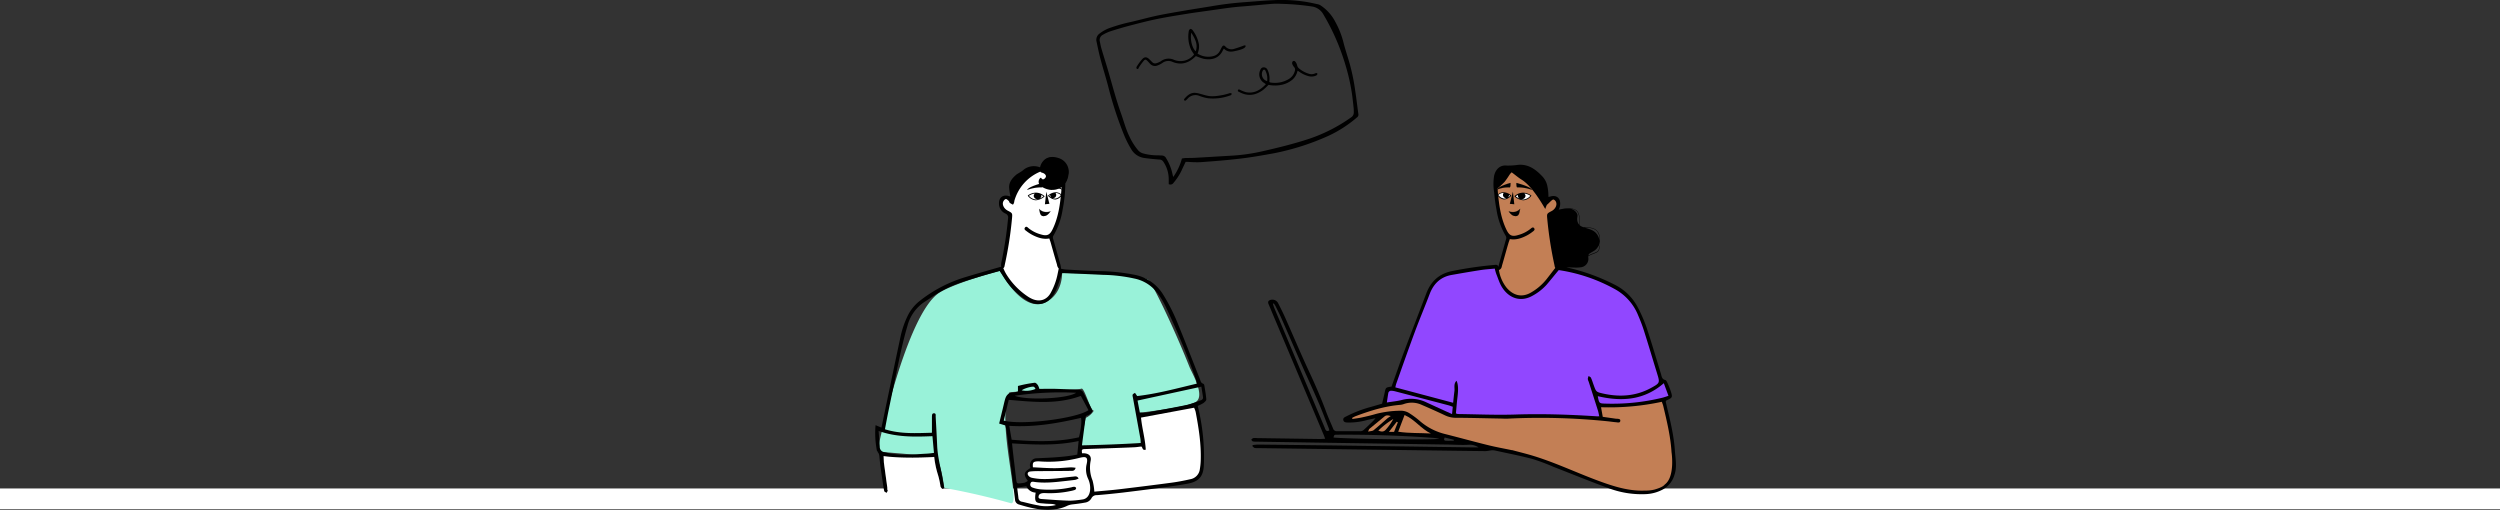 <svg xmlns="http://www.w3.org/2000/svg" viewBox="0 0 1209.37 246.61">
  <rect x="0" y="0" width="1209.37" height="246.61" fill="#333333" stroke="none"/>
  <g id="Layer_2" data-name="Layer 2">
    <g id="Layer_1-2" data-name="Layer 1">
      <line y1="241.29" x2="1209.37" y2="241.29" style="fill: none;stroke: #fff;stroke-miterlimit: 10;stroke-width: 10px"/>
      <g>
        <g id="Master_Character_Torso" data-name="Master/Character/Torso">
          <path id="Fill-1" d="M424.36,218.48s14-67.32,30.38-77.1c8.2-4.91,29-10.41,29-10.41s10.88,21.05,22.31,15.15c8.14-4.21,7.73-14,7.73-14s35.63,0,41.79,3.33c1.34.74,11.54,21.2,19.85,42.08,1.23,3.08,8.75,15.51,1.82,17.48-5.08,2.22-25.85,4.64-25.85,4.64s1.69,14,.47,14.69c-3.79,2.24-21.08,1.33-28.59,1.94-1.12.09,1-9.38,1.91-14.11a9.6,9.6,0,0,0,4-3.56c-1.49.84-4.58-11.42-6.08-10.59-1.18.65-33.69,1.2-34.86,1.84-6.51,14.37,6.14,55.07.7,53.55-18.14-5.08-32.18-7.38-32.18-7.38s-1.71-14.52-4.84-15c-6.6-1-27.56-2.56-27.56-2.56" style="fill: #99f2d9;fill-rule: evenodd"/>
          <g id="Head">
            <g id="Head_Pompadour" data-name="Head/Pompadour">
              <path id="Path" d="M516.69,84.37a10.38,10.38,0,0,1-1.3,3.85q0-.85-.06-1.71a8.93,8.93,0,0,0,1.09-5.59,7.59,7.59,0,0,1,.27,3.45" style="fill-rule: evenodd"/>
              <path id="Path-2" data-name="Path" d="M508.34,91.7c-1.93-.2-4.92-1.36-5.53-3a2,2,0,0,1,.31-1.87A2.89,2.89,0,0,0,504.26,90a7.77,7.77,0,0,0,8.26.05,7.57,7.57,0,0,0,1.07-1c0,.41,0,.83,0,1.24a7.36,7.36,0,0,1-5.22,1.41" style="fill-rule: evenodd"/>
              <path id="Path-3" data-name="Path" d="M505.64,77.28a5.65,5.65,0,0,1,3.91-1.11c-2.13.09-4.47,1.2-6,4.39a6.3,6.3,0,0,1,2.11-3.28" style="fill-rule: evenodd"/>
              <path id="Path-4" data-name="Path" d="M516.39,80.81s0-.1,0-.15,0,.1,0,.15" style="fill-rule: evenodd"/>
              <path d="M583.55,193.23c-.17-2.36-.61-4.69-1-7a1,1,0,0,0-.6-.66c-1.08-.36-1.18-1.33-1.51-2.18-3.38-8.53-6.68-17.1-10.18-25.6a92,92,0,0,0-7.73-15.52A20.75,20.75,0,0,0,549.22,133a95,95,0,0,0-18-1.86c-5.17-.17-10.34-.46-15.51-.76a15.94,15.94,0,0,1-2.45-.39,12.44,12.44,0,0,0-.27-1.88c-1.06-3.86-2.19-7.71-3.24-11.58-.23-.84-.72-1.67-.11-2.64a35.21,35.21,0,0,0,4.42-12.58,65.9,65.9,0,0,0,1.28-12.59,10.27,10.27,0,0,0,1.54-4.28,6.92,6.92,0,0,0-4.53-7.89c-2.86-1-5.19-.76-6.91.58a6.72,6.72,0,0,0-2.3,3.75l-.23,0a8,8,0,0,0-6.79.58c-.9.5-1.4,1.14-2.29,1.65l-2,1.22c-2,1.67-3.66,3.57-3.67,6.19a28.22,28.22,0,0,0,.65,4.49,4.17,4.17,0,0,1-.71-.13c-2.81-.93-4.95.65-4.84,3.6a5.21,5.21,0,0,0,3.08,4.81,2,2,0,0,1,1.31,2.32,182.78,182.78,0,0,1-3.32,21.7,7.25,7.25,0,0,0,0,1.75,7.93,7.93,0,0,0-1.07.25c-5.49,1.58-11,3.15-16.45,4.81A66.09,66.09,0,0,0,445,145.5a20.8,20.8,0,0,0-5.82,7.09,44.48,44.48,0,0,0-3.64,10.72c-2.82,13.2-5.55,26.42-8.32,39.64-.26,1.25-.53,2.49-.83,3.91l-2.84-1.19a43.82,43.82,0,0,0,.71,12.61.34.34,0,0,0,.12.2c1.1,1,1,2.21,1.14,3.54.31,3.45.87,6.87,1.36,10.31.25,1.75.49,3.51.87,5.24.08.35.76.57,1.17.85.18-.44.56-.91.5-1.32-.54-4.21-1.19-8.4-1.74-12.6-.16-1.2-.14-2.41-.22-3.89,8.28,1.93,16.35.68,24.48.43.29,1.8.49,3.4.84,5,.39,1.79,1,3.54,1.39,5.32.33,1.35.53,2.73.83,4.08.21,1,.76,1.29,1.78.62-.23-1.25-.48-2.52-.69-3.8-.91-5.55-2.5-11-2.74-16.65-.19-4.71-.48-9.4-.72-14.11,0-.66.2-1.57-.81-1.57s-.94.89-1,1.58c0,1.31,0,2.62,0,3.93s0,2.42,0,3.9c-7.71.2-15.23.67-22.73-1.68.53-2.8,1-5.37,1.51-7.92,2-9.6,3.94-19.2,6-28.77,1-4.59,2.14-9.17,3.47-13.67a19.9,19.9,0,0,1,8.5-11.49c2.73-1.74,5.39-3.62,8.22-5.19,5.57-3.1,11.68-4.83,17.73-6.68,3.31-1,6.66-1.89,10.06-2.85l.95,1.41c.94,1.42,1.8,2.89,2.83,4.24a34.25,34.25,0,0,0,9.74,8.8c5,3,10,1.6,12.86-3.4a23.12,23.12,0,0,0,1.63-3.58c.77-2.08,1.43-4.21,2.16-6.41a10.61,10.61,0,0,1,1.12-.05c6.18.28,12.35.55,18.53.85a78.12,78.12,0,0,1,15.39,1.8,18.53,18.53,0,0,1,9.44,5.1,33,33,0,0,1,5.43,8,364.64,364.64,0,0,1,15,36.09,10.62,10.62,0,0,1,.28,1.65c-9.65,2.29-19.09,4.89-28.83,6l-1.06-1.55c-1.33.78-1.33.78-1,2.33q1.81,9.9,3.61,19.81c.11.58.1,1.17.17,2.12-9.47.59-18.77.92-28.44,1.14.65-5,1.26-9.58,1.87-14.18,1.4-.56,2.77-1,3.24-2.56-1.52-3-3-6.07-4.6-9.05a2.3,2.3,0,0,0-1.63-1q-5.66-.37-11.32-.54c-2.68-.08-5.38,0-8.17,0a7.17,7.17,0,0,0-.71-1.79c-.37-.52-1-1.21-1.53-1.17a58.89,58.89,0,0,0-8.11,1.57v2.64a15.31,15.31,0,0,1-2.54.55c-2.27.1-3.23,1.54-3.75,3.46-.35,1.26-.62,2.55-.93,3.82-.62,2.54-1.23,5.07-1.87,7.7l3,.92c.21,1,.49,2,.62,3,1,7.89,1.93,15.78,2.9,23.67.38,3.06.8,6.12,1.16,9.18a2.52,2.52,0,0,0,1.86,2.38c5.64,1.72,11.35,3.12,17.31,2.36a18.8,18.8,0,0,0,5.74-1.56,8.15,8.15,0,0,1,2.75-.83c2.07-.24,4.14-.48,6.18-.88A4.15,4.15,0,0,0,528,241a2.71,2.71,0,0,1,2.62-1.47q6.24-.51,12.45-1.24,8.29-1,16.55-2.08c5-.68,10-1.32,14.89-2.23,5.35-1,7.54-3.37,7.84-8.76a94.6,94.6,0,0,0-.21-12,102.32,102.32,0,0,0-2.74-16.86,20.59,20.59,0,0,0,2.74-1.37C582.75,194.5,583.59,193.77,583.55,193.23ZM451.07,211c.25,2.73.48,5.29.73,8.09-1.24.14-2.15.29-3.07.34-5.31.27-10.62.84-15.94.25a40.12,40.12,0,0,1-5.2-1,2.49,2.49,0,0,1-2-2.46c-.14-2.45-.35-4.89-.56-7.75C433.62,211.52,442.21,211.36,451.07,211Zm49.06-23.87c.33.11.53.61.81,1a11.14,11.14,0,0,1-6.7.7C495.41,187.87,499.22,186.79,500.13,187.11ZM520.57,190c-3.87,2.83-23.68,3.81-29.72,1.45A150.84,150.84,0,0,1,520.57,190Zm-35,13.42c.79-3.26,1.57-6.52,2.4-10,11.77,1,23.32,2.36,34.89-1.91l3.68,6.91C520.54,202.54,493.94,205.78,485.58,203.46Zm2.66,2.58c11.92.76,23.36-1.21,34.71-3.87.39,1.69,0,5.5-1,9.41-10.78,2.44-21.56,2.07-32.55,1.18C489,210.57,488.65,208.47,488.24,206Zm3.38,26.17q-.78-6.44-1.53-12.87c-.17-1.5-.32-3-.51-4.81,10.95.65,21.44,1.16,32.21-1.14-.23,2.31-.43,4.32-.64,6.55-7.2,1.53-18.12,1.64-20.21,1.83a3.33,3.33,0,0,0-2.43,4.62c-2.6,1.82-4,2.54-1.28,6.29a7.92,7.92,0,0,1-1.46.82,11.78,11.78,0,0,1-2.06.32C492.08,234,491.81,233.81,491.62,232.21Zm10.89,12.34c-2.73-.41-5.41-1.19-8.1-1.8a1.94,1.94,0,0,1-1.74-1.84c-.16-1.59-.39-3.18-.61-5l4.45-.63A5.17,5.17,0,0,0,501,238.3c-.86,5.51.59,4.92,4.43,5.3,1.23.12,2.47.11,3.7.21a4.57,4.57,0,0,1,1.68.5A19.53,19.53,0,0,1,502.51,244.55Zm78.29-50.86a52.14,52.14,0,0,1-6.56,2.21c-6.55,1.36-13.14,2.53-19.72,3.73a19.71,19.71,0,0,1-3.11,0q-.58-3-1.11-5.82l30.86-6.72c.29,1.78.57,3.42.8,5.07C582.08,193,581.48,193.45,580.8,193.69Z" style="fill-rule: evenodd"/>
            </g>
          </g>
        </g>
        <g id="Master_Character_Torso-2" data-name="Master/Character/Torso">
          <path d="M810.23,218.08c-.52-7.89-2.49-15.52-4.31-23.17a5.35,5.35,0,0,1-.09-.85c.15-.17.23-.33.36-.38,2.91-1.32,3-1.43,2-4.54a42.18,42.18,0,0,0-1.64-4.07c-.21-.48-.56-1.15-1-1.25-1.53-.35-1.7-1.56-2-2.73-2.33-7.59-4.55-15.23-7.07-22.76A69.09,69.09,0,0,0,791.91,148a25.33,25.33,0,0,0-11.19-10.46,97,97,0,0,0-23-8.22c1.44,0,2.89.1,4.33.12a14.26,14.26,0,0,0,2.53-.13,4.11,4.11,0,0,0,3.74-4.87,2.87,2.87,0,0,1,0-.41,7.76,7.76,0,0,1,2.24-1.12,15.28,15.28,0,0,0,2-.89c1.7-1,1.09-3.18,1-3.51.14-.42,1.26-4-.75-6.59-1.47-1.9-4.17-1.94-6.14-2l-.69,0a6.23,6.23,0,0,1-1.78-.92,8.12,8.12,0,0,1,0-1.39,8.79,8.79,0,0,0-.78-4.88c-.78-1.43-2.54-2.06-5.23-1.93a7.69,7.69,0,0,0-2,.2c-.6.1-1.22.21-1.88.36l-.34.08a5.73,5.73,0,0,0,.77-2.75c.11-3-2-4.53-4.84-3.6-.2.06-.42.07-.86.15a23.2,23.2,0,0,0-.44-4.87,9.5,9.5,0,0,0-2.54-5.08c-3.3-3.5-6.88-6-11.74-5.54a32.76,32.76,0,0,1-5.51.34c-3.12-.32-5.23,1.73-6,4.77a24.37,24.37,0,0,0,0,8.28h0a74.07,74.07,0,0,0,1.13,8.35,35.08,35.08,0,0,0,4.42,12.58c.61,1,.12,1.8-.11,2.65-1.05,3.86-2.18,7.71-3.24,11.58a5.6,5.6,0,0,0-.16.87c-.28-1-.67-1.18-2-1a184.38,184.38,0,0,0-20.61,3c-6.21,1.34-10.07,5-12.26,10.74-3.55,9.38-7.2,18.72-10.72,28.11-2.12,5.63-4.07,11.33-6.11,17-2.82.41-2.79.42-3.31,2.88-.39,1.8-.84,3.59-1.26,5.38l-5.1,1.48a60.34,60.34,0,0,0-11.89,4.5c-.79.43-1.93.72-1.78,1.86.17,1.3,1.39,1.23,2.39,1.29a33.78,33.78,0,0,0,9.37-1.28c1.11-.25,2.23-.48,3.84-.83-.6.7-.85,1-1.14,1.32-1.55,1.5-3.08,3-4.68,4.45a2.35,2.35,0,0,1-1.43.53c-3.78,0-7.57,0-11.36,0a1.82,1.82,0,0,1-1.92-1.3c-1.08-2.65-2.3-5.24-3.29-7.91-2.49-6.74-5.35-13.3-8.4-19.81-4-8.59-7.68-17.36-11.53-26-1.07-2.4-2.25-4.74-3.45-7.08a3.13,3.13,0,0,0-4.15-1.19c-.73.44-.7,1.09-.39,1.82.92,2.13,1.79,4.27,2.69,6.41q12,28.37,23.93,56.74c.24.55.43,1.13.76,2-1,0-1.79.1-2.59.09l-30.36-.44a7.6,7.6,0,0,0-1.85,0c-.36.09-.64.53-1,.81.3.28.55.74.89.81a10.25,10.25,0,0,0,2.08.11l30.83.48,61.21.91c3.4.05,6.81.3,10.19.1a7.56,7.56,0,0,1,4.81,1.29h-2.38q-28.63-.41-57.27-.81-23.52-.32-47.06-.57a22.55,22.55,0,0,0-2.58.26l-.12.54c.37.29.7.73,1.12.84a8,8,0,0,0,1.84.08l79.53,1.06c10.05.13,20.1.28,30.14.39,1.06,0,2.11-.31,3.17-.4a5.69,5.69,0,0,1,1.59.12c6,1.32,12.1,2.49,18.07,4.07a97.37,97.37,0,0,1,10.17,3.8c8.78,3.41,17.51,7,26.34,10.21a45.21,45.21,0,0,0,18.4,3,18.92,18.92,0,0,0,8.19-2.26,11.73,11.73,0,0,0,5.59-7C811.36,225.81,810.49,222,810.23,218.08Zm-37.75-96.31a14.26,14.26,0,0,1-2,.87,10.08,10.08,0,0,0-2.13,1,1.57,1.57,0,0,1,.85-1.16c.66-.4,1.34-.76,2-1.19a5.56,5.56,0,0,0,2.17-2.66C773.53,119.16,773.9,121,772.48,121.77Zm.17-9.75a6.38,6.38,0,0,1,1.07,4.69,6.11,6.11,0,0,0-1.64-3.93c-1.38-1.56-3.48-2-5.32-2.62C768.68,110.19,771.26,110.24,772.65,112Zm-9.4-9.19a8.54,8.54,0,0,1,.75,4.75,9.19,9.19,0,0,0,0,1.15,3,3,0,0,1-.77-1.19c-.82-2.4.52-2.94-.6-4.62a4.53,4.53,0,0,0-2.63-1.87A3.9,3.9,0,0,1,763.25,102.83Zm-122.46,104q-12.22-29-24.42-58c-.25-.6-.4-1.24-.6-1.85l.36-.21A6.57,6.57,0,0,1,617,148c1,2.07,2.09,4.13,3,6.25,3.54,8,7,16.1,10.56,24.14,2.43,5.5,5,10.94,7.34,16.46,1.73,4,3.25,8.16,4.86,12.25a10.26,10.26,0,0,1,.31,1.1C641.49,209.07,641.19,207.81,640.79,206.87Zm4.28,4.75c.38-1.26.38-1.28,1.77-1.29q23.17-.15,46.29,1.51c1,.07,2.1.28,3.15.42C693.48,213.05,647.1,212.18,645.07,211.62Zm58.15,1.61c-1.28,0-2.56.08-3.83,0-1-.08-.93-.72-.52-1.55l4.41,1.1Z" style="fill-rule: evenodd"/>
        </g>
        <path d="M800.35,236.83a17.76,17.76,0,0,1-4.54.49c-6.77.3-13.15-1.42-19.46-3.61-11.74-4.07-22.9-9.62-34.8-13.24-3.3-1-6.66-1.81-10-2.71l-.23,0c-3.85-.8-7.72-1.49-11.54-2.44-6.89-1.7-13.73-3.59-20.61-5.33a29.14,29.14,0,0,1-12.43-6.42,42.37,42.37,0,0,0-4.82-3.58,7.57,7.57,0,0,0-4.61-1.3,49.5,49.5,0,0,0-11.67,1.54c-2.29.69-4.62,1.22-7,1.74-1.46.32-3,.48-4.42.71,0-.17-.1-.33-.14-.5a13.23,13.23,0,0,1,1.54-.8c7.09-2.68,14.28-4.94,21.89-5.55a7.58,7.58,0,0,0,1.55-.36,11.42,11.42,0,0,1,8.16.15c3.9,1.68,7.78,3.4,11.61,5.21a12.22,12.22,0,0,0,5.32,1.28c6.88,0,13.75.22,20.63.34,1.6,0,3.2.14,4.8.06a319.93,319.93,0,0,1,48.15,1.29c1.38.14,2.75.36,4.14.47.71.06,1.78.43,1.94-.62s-.9-1-1.64-1.1l-.46,0-6.38-.91L774.5,197a121,121,0,0,0,29.41-2.63c.29.85.54,1.41.68,2,1.73,7.36,3.54,14.7,4,22.28,0,0,1.87,12-3.29,15.76C804.35,235.68,801.26,236.56,800.35,236.83Z" style="fill: #c37f55;fill-rule: evenodd"/>
        <g id="Speech_Dialog_Bubble" data-name="Speech/Dialog Bubble">
          <g id="Group-10">
            <path id="Fill-1-2" data-name="Fill-1" d="M571.79,76.66c.66-.08,1.31-.21,2-.24,1.42,0,2.86,0,4.28-.08,5.7-.31,11.39-.68,17.09-1a89.59,89.59,0,0,0,15.74-2.21c7.56-1.72,15.08-3.57,22.45-6a77.75,77.75,0,0,0,20.26-10.36,2.75,2.75,0,0,0,1.28-2.46c0-.85,0-1.7-.12-2.54-.19-1.86-.41-3.71-.64-5.56A96,96,0,0,0,651,31.92a107.26,107.26,0,0,0-10.85-25,7.51,7.51,0,0,0-5.5-3.78,122.23,122.23,0,0,0-15-1.29,35.25,35.25,0,0,0-4.82.06c-4.71.37-9.41.88-14.12,1.23-5.34.39-10.62,1.28-15.91,2-3.4.49-6.81.92-10.19,1.47-5.06.82-10.13,1.61-15.14,2.64-4.45.91-8.85,2.08-13.25,3.22-3.1.82-6.17,1.74-9.22,2.72a20.25,20.25,0,0,0-3.5,1.64,2.82,2.82,0,0,0-1.44,3.29c.24,1.18.45,2.37.79,3.51,1.06,3.59,2.2,7.15,3.25,10.73,2,6.87,3.79,13.81,6.21,20.56,1.32,3.69,2.28,7.49,4,11a29.44,29.44,0,0,0,4,6.47A5.09,5.09,0,0,0,553,74.22a25.83,25.83,0,0,0,7,.92c.66,0,1.33.07,2,.08a2.35,2.35,0,0,1,2.13,1.35,23.83,23.83,0,0,1,3.09,7.78,12.1,12.1,0,0,0,.34,1.25,27.3,27.3,0,0,0,4.19-8.94m1.82,1.6c-.74,1.56-1.43,2.95-2.06,4.37a27.52,27.52,0,0,1-3.89,5.9,1.72,1.72,0,0,1-2.25.54c0-.81,0-1.64,0-2.47a15.06,15.06,0,0,0-2.64-8.41,2.22,2.22,0,0,0-1.88-1c-2.44-.2-4.88-.42-7.3-.77a8.63,8.63,0,0,1-6.4-4.39,49.2,49.2,0,0,1-3.09-6,177.91,177.91,0,0,1-7.83-23.68c-1.18-4.61-2.64-9.15-3.86-13.75-.77-2.92-1.38-5.89-2-8.85A3.7,3.7,0,0,1,532,16.18a17.33,17.33,0,0,1,5.41-2.85,79.1,79.1,0,0,1,9.91-2.76c3.94-.92,7.84-2,11.81-2.88,4.66-1,9.37-1.77,14.06-2.58,4.26-.73,8.54-1.37,12.8-2.08a162,162,0,0,1,16.45-2C606.84.71,611.28.3,615.73.1a76.51,76.51,0,0,1,16,.79c2,.34,4,.78,6,1.22a4.5,4.5,0,0,1,1.27.61,21.17,21.17,0,0,1,7,7.94,41.27,41.27,0,0,1,4,10.28c.86,3.36,2,6.65,2.94,10a98.6,98.6,0,0,1,2.64,12.94c.59,3.78,1,7.58,1.54,11.37a1.58,1.58,0,0,1-.73,1.58,59,59,0,0,1-13.65,8.83,120.33,120.33,0,0,1-26.41,8.47c-5.52,1-11.06,2-16.63,2.63-6.37.76-12.78,1.24-19.18,1.71a54.73,54.73,0,0,1-6-.18c-.31,0-.62,0-.91,0" style="fill-rule: evenodd"/>
            <path id="Fill-4" d="M576.27,15.81c-.63,3.28.42,7.52,2.18,9,1.13-3.39-.33-6.07-2.18-9m3,10.09A9.54,9.54,0,0,0,587.39,27a4.82,4.82,0,0,0,2.75-2.42c.31-.58.58-1.2.91-1.77.51-.88,1.05-1.05,1.7-.33a4,4,0,0,0,4.42,1.1c1.37-.4,2.73-.87,4.07-1.36.46-.16.86-.46,1.41-.05-.29,1-1.17,1.3-1.9,1.63a20.78,20.78,0,0,1-3.1.84c-2,.51-3.93.62-5.56-1.12a4.91,4.91,0,0,0-.48.7c-1.86,4.21-5.77,5-9.54,4.18a31.87,31.87,0,0,1-3.55-1.26c-.09.08-.32.26-.54.47-3.08,2.94-6.63,4-10.72,2.35a4.82,4.82,0,0,0-5,.53,10.33,10.33,0,0,1-2.39,1.21,3.13,3.13,0,0,1-3.46-.79c-.48-.47-.9-1-1.38-1.46-.73-.73-1.09-.81-1.79,0a34.44,34.44,0,0,0-2.21,3c-.26.36-.28,1.14-.93.88s-.32-1-.06-1.36a24.76,24.76,0,0,1,2.54-3.39c1.13-1.19,2.19-1.09,3.38.06.48.46.94.95,1.42,1.41a1.86,1.86,0,0,0,2.09.5,9,9,0,0,0,2.07-.92,6.26,6.26,0,0,1,6.47-.66,8.34,8.34,0,0,0,9.23-2.14,4.69,4.69,0,0,0,.39-.54,19.33,19.33,0,0,1-1.32-2A15.27,15.27,0,0,1,575.08,15a1.47,1.47,0,0,1,.74-1c.21-.1.78.19,1,.46A16.29,16.29,0,0,1,580,21.59a8.91,8.91,0,0,1-.67,4.31" style="fill-rule: evenodd"/>
            <path id="Fill-6" d="M613,39.26a13.71,13.71,0,0,0,0-2.33,10.05,10.05,0,0,0-.81-2.65c-.4-.84-1-.76-1.42.07A3.52,3.52,0,0,0,613,39.26m14.68-5a8.08,8.08,0,0,1-2.27,4.09A11.72,11.72,0,0,1,620.14,41a15.66,15.66,0,0,1-6.5.05,31.51,31.51,0,0,1-2.55,2.4c-3.56,2.67-7.36,3.31-11.41,1.15-.4-.21-1.1-.34-.81-1s.85-.19,1.28,0a18.6,18.6,0,0,0,2.6,1c3.92.76,6.91-1,9.63-3.88l-1.26-.87A4.79,4.79,0,0,1,609.6,34c.29-.74.72-1.37,1.59-1.42a2,2,0,0,1,2,1.25,9.55,9.55,0,0,1,.94,4.55c0,.4-.06.8-.09,1.23.16.11.29.26.45.28a12.92,12.92,0,0,0,9-1.68,6.36,6.36,0,0,0,2.92-4,1.78,1.78,0,0,0-.37-1.73,4.89,4.89,0,0,1-.94-1.6,1.38,1.38,0,0,1,.25-1.19.83.83,0,0,1,1.28.18,4,4,0,0,1,.83,1.62,2.7,2.7,0,0,0,1.1,1.74,13.09,13.09,0,0,0,4.79,2.5,4,4,0,0,0,2.59-.12c.12-.05.24-.12.37-.16.39-.11.87-.24,1,.29,0,.21-.28.64-.54.77a5.48,5.48,0,0,1-4,.26,13.45,13.45,0,0,1-4.27-2.08c-.25-.18-.52-.3-.85-.49" style="fill-rule: evenodd"/>
            <path id="Fill-8" d="M573.25,48.76c-.5-.22-.62-.62-.28-1,1.29-1.48,2.71-2.82,4.88-2.86a9.81,9.81,0,0,1,2.44.41c1.27.31,2.5.75,3.78,1,2.5.55,5,.08,7.43-.34a32.5,32.5,0,0,0,3.15-.83c.17,0,.35-.16.5-.12a4.44,4.44,0,0,1,.76.3,2,2,0,0,1-.34.62,2.82,2.82,0,0,1-.83.36,23.89,23.89,0,0,1-10.2,1.25,20.08,20.08,0,0,1-4.16-1.09,5,5,0,0,0-5.92,1.34c-.29.31-.62.59-.94.87-.06,0-.16,0-.27.06" style="fill-rule: evenodd"/>
          </g>
        </g>
        <path d="M726.65,128.27c1.05-3.55,2-7.11,3.06-10.67.17-.59.4-1.16.66-1.94,2.93.54,5.6-.4,8.16-1.7a19.76,19.76,0,0,0,2.9-1.89c.54-.39,1.27-.94.7-1.69s-1.24-.11-1.74.31a16.21,16.21,0,0,1-5.94,3c-2.92.9-4.29.3-5.61-2.36-2.85-5.79-3.67-12.06-4.26-18.37-.05-.6-.09-1.21-.12-1.81A44.85,44.85,0,0,0,727.81,88c2.19-2.78,2.2-3.51,3.45-4.64,1.78,1.28,3.08,2.47,4.9,3.6,5.4,3.36,10.7,13.13,11.36,14.14.32-1,.55-1.48.77-2,.56-.43,1.58-1.5,1.82-1.71.42-.38,1-.94,1.41-.87a2.11,2.11,0,0,1,1.21,1.22c.63,1.5-.4,3.46-2.16,4.37-2.29,1.19-2.31,1.26-2.1,3.64a185.3,185.3,0,0,0,3.52,22.6,3.35,3.35,0,0,0,.37,1.27l-.22.27c-1.37,1.77-2.73,3.55-4.11,5.31a26.45,26.45,0,0,1-7.16,6.16c-4.73,2.9-9,1.47-12.14-2.28a18.32,18.32,0,0,1-3.63-8.45C726.44,130.09,726.42,129.07,726.65,128.27Z" style="fill: #c37f55;fill-rule: evenodd"/>
        <g id="Face">
          <g id="Face_Happy" data-name="Face/Happy">
            <polygon id="Fill-1-3" data-name="Fill-1" points="731.86 92.77 730.38 98.6 732.53 98.82 731.86 92.77" style="fill-rule: evenodd"/>
            <g id="Group-22">
              <path id="Fill-2" d="M731.85,92.82l.67,6-2.13-.22Zm.68,6h0l-.67-6.06h0l-1.48,5.84h0l2.15.22Z" style="fill-rule: evenodd"/>
              <path id="Fill-4-2" data-name="Fill-4" d="M733.56,88.48s-.09,1.79.31,2.16a19.15,19.15,0,0,1,7.28,1.26c-.74-1.71-7.59-3.42-7.59-3.42" style="fill-rule: evenodd"/>
              <path id="Fill-6-2" data-name="Fill-6" d="M733.57,88.49c.16,0,1.8.46,3.5,1.07,2.34.83,3.74,1.63,4.06,2.32a19.1,19.1,0,0,0-7.26-1.25c-.37-.36-.31-2-.3-2.14m7.58,3.42h0c-.31-.71-1.68-1.51-4.08-2.36-1.79-.64-3.5-1.07-3.52-1.07h0c0,.07-.09,1.79.31,2.17h0a19.13,19.13,0,0,1,7.27,1.26h0" style="fill-rule: evenodd"/>
              <path id="Fill-11" d="M724.42,94.21A4.47,4.47,0,0,1,727.15,93h0A5.81,5.81,0,0,1,731,94.53a.23.23,0,0,1,0,.29,8,8,0,0,1-1.1.87,4.18,4.18,0,0,1-2.28.79h-.2a4.4,4.4,0,0,1-3-2,.21.21,0,0,1,0-.26" style="fill-rule: evenodd"/>
              <path id="Fill-13" d="M730.71,88.48s.09,1.79-.31,2.16a14.1,14.1,0,0,0-6.21,1.08c.73-1.71,6.52-3.24,6.52-3.24" style="fill-rule: evenodd"/>
              <path id="Fill-15" d="M729.57,90.59a14.68,14.68,0,0,0-5.36,1.11c.32-.69,1.53-1.46,3.52-2.23,1.44-.56,2.82-.94,3-1,0,.16.07,1.78-.3,2.14a7.33,7.33,0,0,0-.83,0m-5.38,1.15h0a14,14,0,0,1,6.21-1.08h0a2,2,0,0,0,.3-1.23c0-.49,0-.94,0-.94h0a30.14,30.14,0,0,0-3,1c-1.4.55-3.16,1.38-3.54,2.27h0" style="fill-rule: evenodd"/>
              <path id="Fill-18" d="M735.38,101a4.85,4.85,0,0,1-5.59,1.18s1.11,1.88,2.45,2.23c2.77.72,2.64-1.45,3.14-3.41" style="fill-rule: evenodd"/>
              <path id="Fill-20" d="M735.37,101q-.12.47-.21.93c-.2,1-.39,1.94-1,2.35a2.4,2.4,0,0,1-1.87.09,5.27,5.27,0,0,1-2.42-2.2,4.8,4.8,0,0,0,2.33.4,4.73,4.73,0,0,0,3.22-1.57m-2.16,3.53a1.73,1.73,0,0,0,.91-.23c.67-.42.86-1.37,1.06-2.37.07-.31.13-.64.21-1,0,0,0,0,0,0h0a4.73,4.73,0,0,1-3.23,1.59,4.81,4.81,0,0,1-2.35-.41h0s1.12,1.89,2.45,2.24a4,4,0,0,0,1,.14" style="fill-rule: evenodd"/>
            </g>
          </g>
        </g>
        <path id="Fill-9" d="M740.72,94.5a.2.2,0,0,1,0,.28,5.36,5.36,0,0,1-3.63,2.11h-.24a7.18,7.18,0,0,1-4.09-1.75.18.18,0,0,1-.07-.15.27.27,0,0,1,0-.15,6.23,6.23,0,0,1,4.31-1.65,7,7,0,0,1,3.63,1.3" style="fill-rule: evenodd"/>
        <path d="M734.32,94.27a5.61,5.61,0,0,0-1.07.72,8.52,8.52,0,0,0,2.09,1.19,1.62,1.62,0,0,1-1.06-1.46,2.42,2.42,0,0,1,0-.45" style="fill: #fff;fill-rule: evenodd"/>
        <path d="M737.1,96.48a4.91,4.91,0,0,0,3.2-1.77,6.72,6.72,0,0,0-2.88-1.08,1.9,1.9,0,0,1,.55,1.09,1.74,1.74,0,0,1-1.85,1.61,2.2,2.2,0,0,1-.58-.08,4.35,4.35,0,0,0,1.56.23" style="fill: #fff;fill-rule: evenodd"/>
        <path d="M730.51,94.68a5.61,5.61,0,0,0-.48-.37,2,2,0,0,1-.42,1,1.89,1.89,0,0,1-.2.2,7.28,7.28,0,0,0,1.1-.81" style="fill: #fff;fill-rule: evenodd"/>
        <path d="M727.41,96.07a3.07,3.07,0,0,0,1.37-.26l-.22,0a1.49,1.49,0,0,1-1.49-1.49,1.53,1.53,0,0,1,.35-1h-.27a4,4,0,0,0-2.32,1,3.9,3.9,0,0,0,2.58,1.68" style="fill: #fff;fill-rule: evenodd"/>
        <path d="M662.4,207.5c2.48-2.06,5-4.14,7.47-6.15.65-.52,1.47-.55,2.92-.09-.83.56-1.3.82-1.7,1.16-2.21,1.91-4.35,3.89-6.62,5.71-.53.43-1.46.38-2.67.65C662.21,207.9,662.25,207.63,662.4,207.5Z" style="fill: #c37f55;fill-rule: evenodd"/>
        <path d="M670.53,207.67c-1,1.23-2.08,1.36-3.76.62a38.57,38.57,0,0,1,7.24-5.61A25.49,25.49,0,0,1,670.53,207.67Z" style="fill: #c37f55;fill-rule: evenodd"/>
        <path d="M675.69,204l.51.3c-.6,1.52-1.2,3.05-1.82,4.61h-2.49C673.38,206.94,674.54,205.45,675.69,204Z" style="fill: #c37f55;fill-rule: evenodd"/>
        <path d="M508.2,141.81c-1.93,3.32-5.21,4.34-8.77,2.85a14,14,0,0,1-2.42-1.35,35.15,35.15,0,0,1-9.95-10.23,19.22,19.22,0,0,1-1.41-2.65c-.12-.29-.22-.52-.32-.71.59-.34.6-1,.72-1.58a183.53,183.53,0,0,0,3.52-22.61c.21-2.38.19-2.45-2.1-3.64-1.76-.91-2.79-2.87-2.16-4.36.22-.51.74-1.14,1.21-1.22s1,.48,1.42.86c.27.25.31.75.58,1A10.34,10.34,0,0,0,490,99c.05-.1.11-.2.17-.3a.64.64,0,0,0,.11.16c0-.23.12-.45.18-.68a2,2,0,0,0,.19-.52c0-.11,0-.23,0-.34a21.67,21.67,0,0,1,12.59-14.29,2.19,2.19,0,0,0,.51.39c.33.15.71.19,1,.35.94.45,1.59,1.35,1,2.15-.73,1.06-1.63,1.11-2.06.13,0,0-.15,0-.22,0l-.09-.08a2.55,2.55,0,0,0-.83,2.72c.68,1.82,3.82,3,5.73,3.17a7.63,7.63,0,0,0,.84,0,7.53,7.53,0,0,0,4.4-1.38c0,.73-.07,1.46-.13,2.19-.58,6.31-1.41,12.58-4.26,18.37-1.31,2.67-2.69,3.26-5.61,2.36a16.19,16.19,0,0,1-5.94-3c-.49-.43-1.12-1.15-1.74-.32s.16,1.3.7,1.7a19.7,19.7,0,0,0,2.9,1.88c2.56,1.3,5.23,2.24,8.16,1.7.26.78.49,1.36.66,1.94,1,3.56,2,7.13,3.06,10.68a3.46,3.46,0,0,0,.84,1.92c-.17.84-.32,1.59-.48,2.33A31.28,31.28,0,0,1,508.2,141.81Z" style="fill: #fff;fill-rule: evenodd"/>
        <g id="Face-2" data-name="Face">
          <g id="Face_Happy-2" data-name="Face/Happy">
            <polygon id="Fill-1-4" data-name="Fill-1" points="506.16 92.77 507.64 98.6 505.48 98.82 506.16 92.77" style="fill-rule: evenodd"/>
            <g id="Group-22-2" data-name="Group-22">
              <path id="Fill-2-2" data-name="Fill-2" d="M506.16,92.82l-.67,6,2.13-.22Zm-.68,6h0l.68-6.06h0l1.48,5.84h0l-2.16.22Z" style="fill-rule: evenodd"/>
              <path id="Fill-4-3" data-name="Fill-4" d="M504.46,88.48s.09,1.79-.31,2.16a19.12,19.12,0,0,0-7.28,1.26c.73-1.71,7.59-3.42,7.59-3.42" style="fill-rule: evenodd"/>
              <path id="Fill-6-3" data-name="Fill-6" d="M504.45,88.49c-.16,0-1.8.46-3.51,1.07-2.33.83-3.73,1.63-4.05,2.32a19.05,19.05,0,0,1,7.25-1.25c.37-.36.31-2,.31-2.14m-7.58,3.42h0c.3-.71,1.68-1.51,4.07-2.36,1.79-.64,3.51-1.07,3.52-1.07h0c0,.07.08,1.79-.31,2.17h0a19.15,19.15,0,0,0-7.28,1.26h0" style="fill-rule: evenodd"/>
              <path id="Fill-9-2" data-name="Fill-9" d="M500.91,96.48a4.88,4.88,0,0,1-3.19-1.77,6.67,6.67,0,0,1,2.87-1.08,2,2,0,0,0-.54,1.09,1.74,1.74,0,0,0,1.84,1.61,2.27,2.27,0,0,0,.59-.08,4.37,4.37,0,0,1-1.57.23m2.78-2.21a6.14,6.14,0,0,1,1.08.72,8.52,8.52,0,0,1-2.09,1.19,1.63,1.63,0,0,0,1.06-1.46,2.48,2.48,0,0,0-.05-.45m-6.39.23a.21.21,0,0,0-.05.28,5.37,5.37,0,0,0,3.64,2.11h.23a7.26,7.26,0,0,0,4.1-1.75.21.21,0,0,0,.07-.15.22.22,0,0,0-.06-.15,6.19,6.19,0,0,0-4.3-1.65,6.94,6.94,0,0,0-3.63,1.3" style="fill-rule: evenodd"/>
              <path id="Fill-11-2" data-name="Fill-11" d="M510.6,96.07a3.07,3.07,0,0,1-1.37-.26l.23,0a1.49,1.49,0,0,0,1.13-2.45h.28a4,4,0,0,1,2.31,1,3.87,3.87,0,0,1-2.58,1.68m-3.09-1.39a4.06,4.06,0,0,1,.47-.37,1.84,1.84,0,0,0,.63,1.18,6.79,6.79,0,0,1-1.1-.81m6.09-.47A4.5,4.5,0,0,0,510.87,93h0a5.75,5.75,0,0,0-3.81,1.56.21.21,0,0,0,0,.29,7.51,7.51,0,0,0,1.09.87,4.21,4.21,0,0,0,2.28.79h.2a4.41,4.41,0,0,0,3-2,.23.23,0,0,0,0-.26" style="fill-rule: evenodd"/>
              <path id="Fill-13-2" data-name="Fill-13" d="M507.31,88.48s-.09,1.79.3,2.16a14.14,14.14,0,0,1,6.22,1.08c-.74-1.71-6.52-3.24-6.52-3.24" style="fill-rule: evenodd"/>
              <path id="Fill-15-2" data-name="Fill-15" d="M508.44,90.59a14.74,14.74,0,0,1,5.37,1.11c-.32-.69-1.54-1.46-3.52-2.23-1.45-.56-2.83-.94-3-1,0,.16-.07,1.78.3,2.14a7,7,0,0,1,.82,0m5.39,1.15h0a14,14,0,0,0-6.21-1.08h0a2.06,2.06,0,0,1-.31-1.23,8.32,8.32,0,0,1,0-.94h0s1.46.39,3,1,3.16,1.38,3.55,2.27h0" style="fill-rule: evenodd"/>
              <path id="Fill-18-2" data-name="Fill-18" d="M502.63,101a4.86,4.86,0,0,0,5.59,1.18s-1.11,1.88-2.45,2.23c-2.76.72-2.63-1.45-3.14-3.41" style="fill-rule: evenodd"/>
              <path id="Fill-20-2" data-name="Fill-20" d="M502.65,101c.08.31.14.62.2.93.2,1,.39,1.94,1.06,2.35a2.37,2.37,0,0,0,1.86.09,5.22,5.22,0,0,0,2.42-2.2,4.84,4.84,0,0,1-5.54-1.17m2.16,3.53a1.68,1.68,0,0,1-.91-.23c-.68-.42-.87-1.37-1.07-2.37-.06-.31-.13-.64-.21-1h0a4.71,4.71,0,0,0,3.23,1.59,4.85,4.85,0,0,0,2.35-.41h0s-1.13,1.89-2.45,2.24a4.19,4.19,0,0,1-1,.14" style="fill-rule: evenodd"/>
            </g>
          </g>
        </g>
        <path d="M429.4,237.1s-1.82-13.29-1.83-13.46-.13-3-.13-3,8.56,1.33,24.48.43a45.16,45.16,0,0,0,1.57,7.82,37.08,37.08,0,0,1,1.49,6.55l.8,1.18Z" style="fill: #fff;fill-rule: evenodd"/>
        <path d="M675.45,185.57c3-8.49,6-17,9.15-25.47,2.23-6,4.74-11.9,7-17.88,1.92-5,5.27-8.27,10.65-9.22,4.63-.81,9.26-1.62,13.91-2.34,2.27-.35,4.57-.49,6.94-.73a22.62,22.62,0,0,0,.74,2.65c.92,2.27,1.61,4.72,3,6.74,3.21,4.86,8.77,7.1,14.7,3.64a25.34,25.34,0,0,0,6.69-5.3c1.95-2.28,3.81-4.62,5.8-7a80.48,80.48,0,0,1,27.15,9.2,25.19,25.19,0,0,1,11.21,12.55c1.06,2.48,2.06,5,2.87,7.57,2.17,6.84,4.21,13.71,6.32,20.57,1.44,4.68,1.47,4.71-2.9,7.12-7.33,4-15.13,4.5-23.14,2.72-3.46-.77-3.43-.87-4.63-4.19-.42-1.16-.78-2.35-1.29-3.47-.17-.37-.73-.56-1.12-.84a4.89,4.89,0,0,0-.41,1.39,4.3,4.3,0,0,0,.42,1.32q2.26,7,4.51,14.09c.25.79.38,1.62.62,2.69-.68,0-1,.07-1.28,0-13-.83-26.06-1.29-39.14-.86-9.33.31-18.69-.12-28-.24a3.21,3.21,0,0,1-.93-.32c.26-2.66.45-5.27.77-7.87.44-3.61.38-6.24-.48-7.89-1.53,1.54-.78,3.39-1,5-.24,1.79-.41,3.6-.63,5.64L675,187.4C675.13,186.72,675.25,186.13,675.45,185.57Z" style="fill: #9147ff;fill-rule: evenodd"/>
        <path d="M527.33,237.13c-.19,2.08-1.31,4.25-3.84,4.51a46.69,46.69,0,0,1-6,.57c-4.55-.13-9.08-.48-13.61-.81-.51,0-1.44-.23-1.48-.79-.16-2.35,2.62-2.1,3.64-2.06a47.87,47.87,0,0,0,11.76-1,14,14,0,0,0,2.23-.57,1.1,1.1,0,0,0,.55-.87c0-.26-.5-.59-.81-.63a4,4,0,0,0-1.35.23,50.8,50.8,0,0,1-15.21,1,15.15,15.15,0,0,1-3.78-.88,1.49,1.49,0,0,1-.9-2.09c.3-.86,1.06-.73,1.77-.63,4.79.69,9.56.2,14.32-.34,1.84-.2,3.69-.39,5.52-.65a8,8,0,0,0,1.64-.64c-.75-1.35-1.69-1-2.58-.92-5.38.49-10.73,1.45-16.16,1.11a29.92,29.92,0,0,1-3.88-.54,3.1,3.1,0,0,1-1.41-.74c-1-1-.77-2.11.64-2.31a35.55,35.55,0,0,1,4.62-.17c4.94-.05,9.88-.05,14.82-.12.9,0,2.06.18,2.51-1.5a19.63,19.63,0,0,0-2.25-.21c-2.71.12-5.41.42-8.1.4-3.46,0-6.92-.28-10.32-.43-.19-2.18.08-2.61,1.67-2.83a9.52,9.52,0,0,1,1.85,0,59.77,59.77,0,0,0,18.84-1.69c3.39-.86,4.46-.51,3.59,3.17a10.89,10.89,0,0,0,.79,7A10.63,10.63,0,0,1,527.33,237.13Z" style="fill: #fff;fill-rule: evenodd"/>
        <path d="M580.84,223.09a31.84,31.84,0,0,1-.42,3.9,5.6,5.6,0,0,1-4.67,4.84c-2.93.67-5.9,1.25-8.87,1.65q-12.63,1.68-25.28,3.18c-4.05.49-8.11.79-12.22,1.18a28.2,28.2,0,0,0-.85-5.38,16.61,16.61,0,0,1-.94-9.5c.47-2.25-.73-3.48-3-3.68a11,11,0,0,0-1.15,0c-.26-1.83-.15-2,1.6-2.05,4.17-.16,8.34-.29,12.51-.43,3.7-.14,7.41-.26,11.11-.43,1.08-.05,2.15-.22,3.41-.36.75.2.38,2.09,2.19,1.51-.28-5.25-1.84-10.42-2.29-15.51l25.66-4.77a10.17,10.17,0,0,1,.76,2C579.88,207.09,581.15,215,580.84,223.09Z" style="fill: #fff;fill-rule: evenodd"/>
        <path d="M804.87,185.38c.8,2.19,1.48,4,2.24,6.1-1.17.37-2,.69-2.9.91a102.83,102.83,0,0,1-27.8,2.85c-2.8-.07-2.87-.21-3.49-3.59C784.54,194.39,795.33,193.63,804.87,185.38Z" style="fill: #9147ff;fill-rule: evenodd"/>
        <path d="M671.58,190.21a1.37,1.37,0,0,1,1.48-1.18,8.51,8.51,0,0,1,1.81.27q13,3.38,25.91,6.78c.64.17,1.26.44,2,.69-.12,1.19-.22,2.22-.35,3.54l-3.21-1.44c-3.08-1.41-6.16-2.81-9.23-4.24A17.21,17.21,0,0,0,678,193.52c-2.14.55-4.37.74-7.12,1.18C671.18,192.87,671.34,191.53,671.58,190.21Z" style="fill: #9147ff;fill-rule: evenodd"/>
        <path d="M676.38,208.85c1.06-2.8,2-5.35,3.07-8.08,5,2.13,8,6.73,12.74,8.93C686.94,209.4,681.72,209.65,676.38,208.85Z" style="fill: #c37f55;fill-rule: evenodd"/>
      </g>
    </g>
  </g>
</svg>

